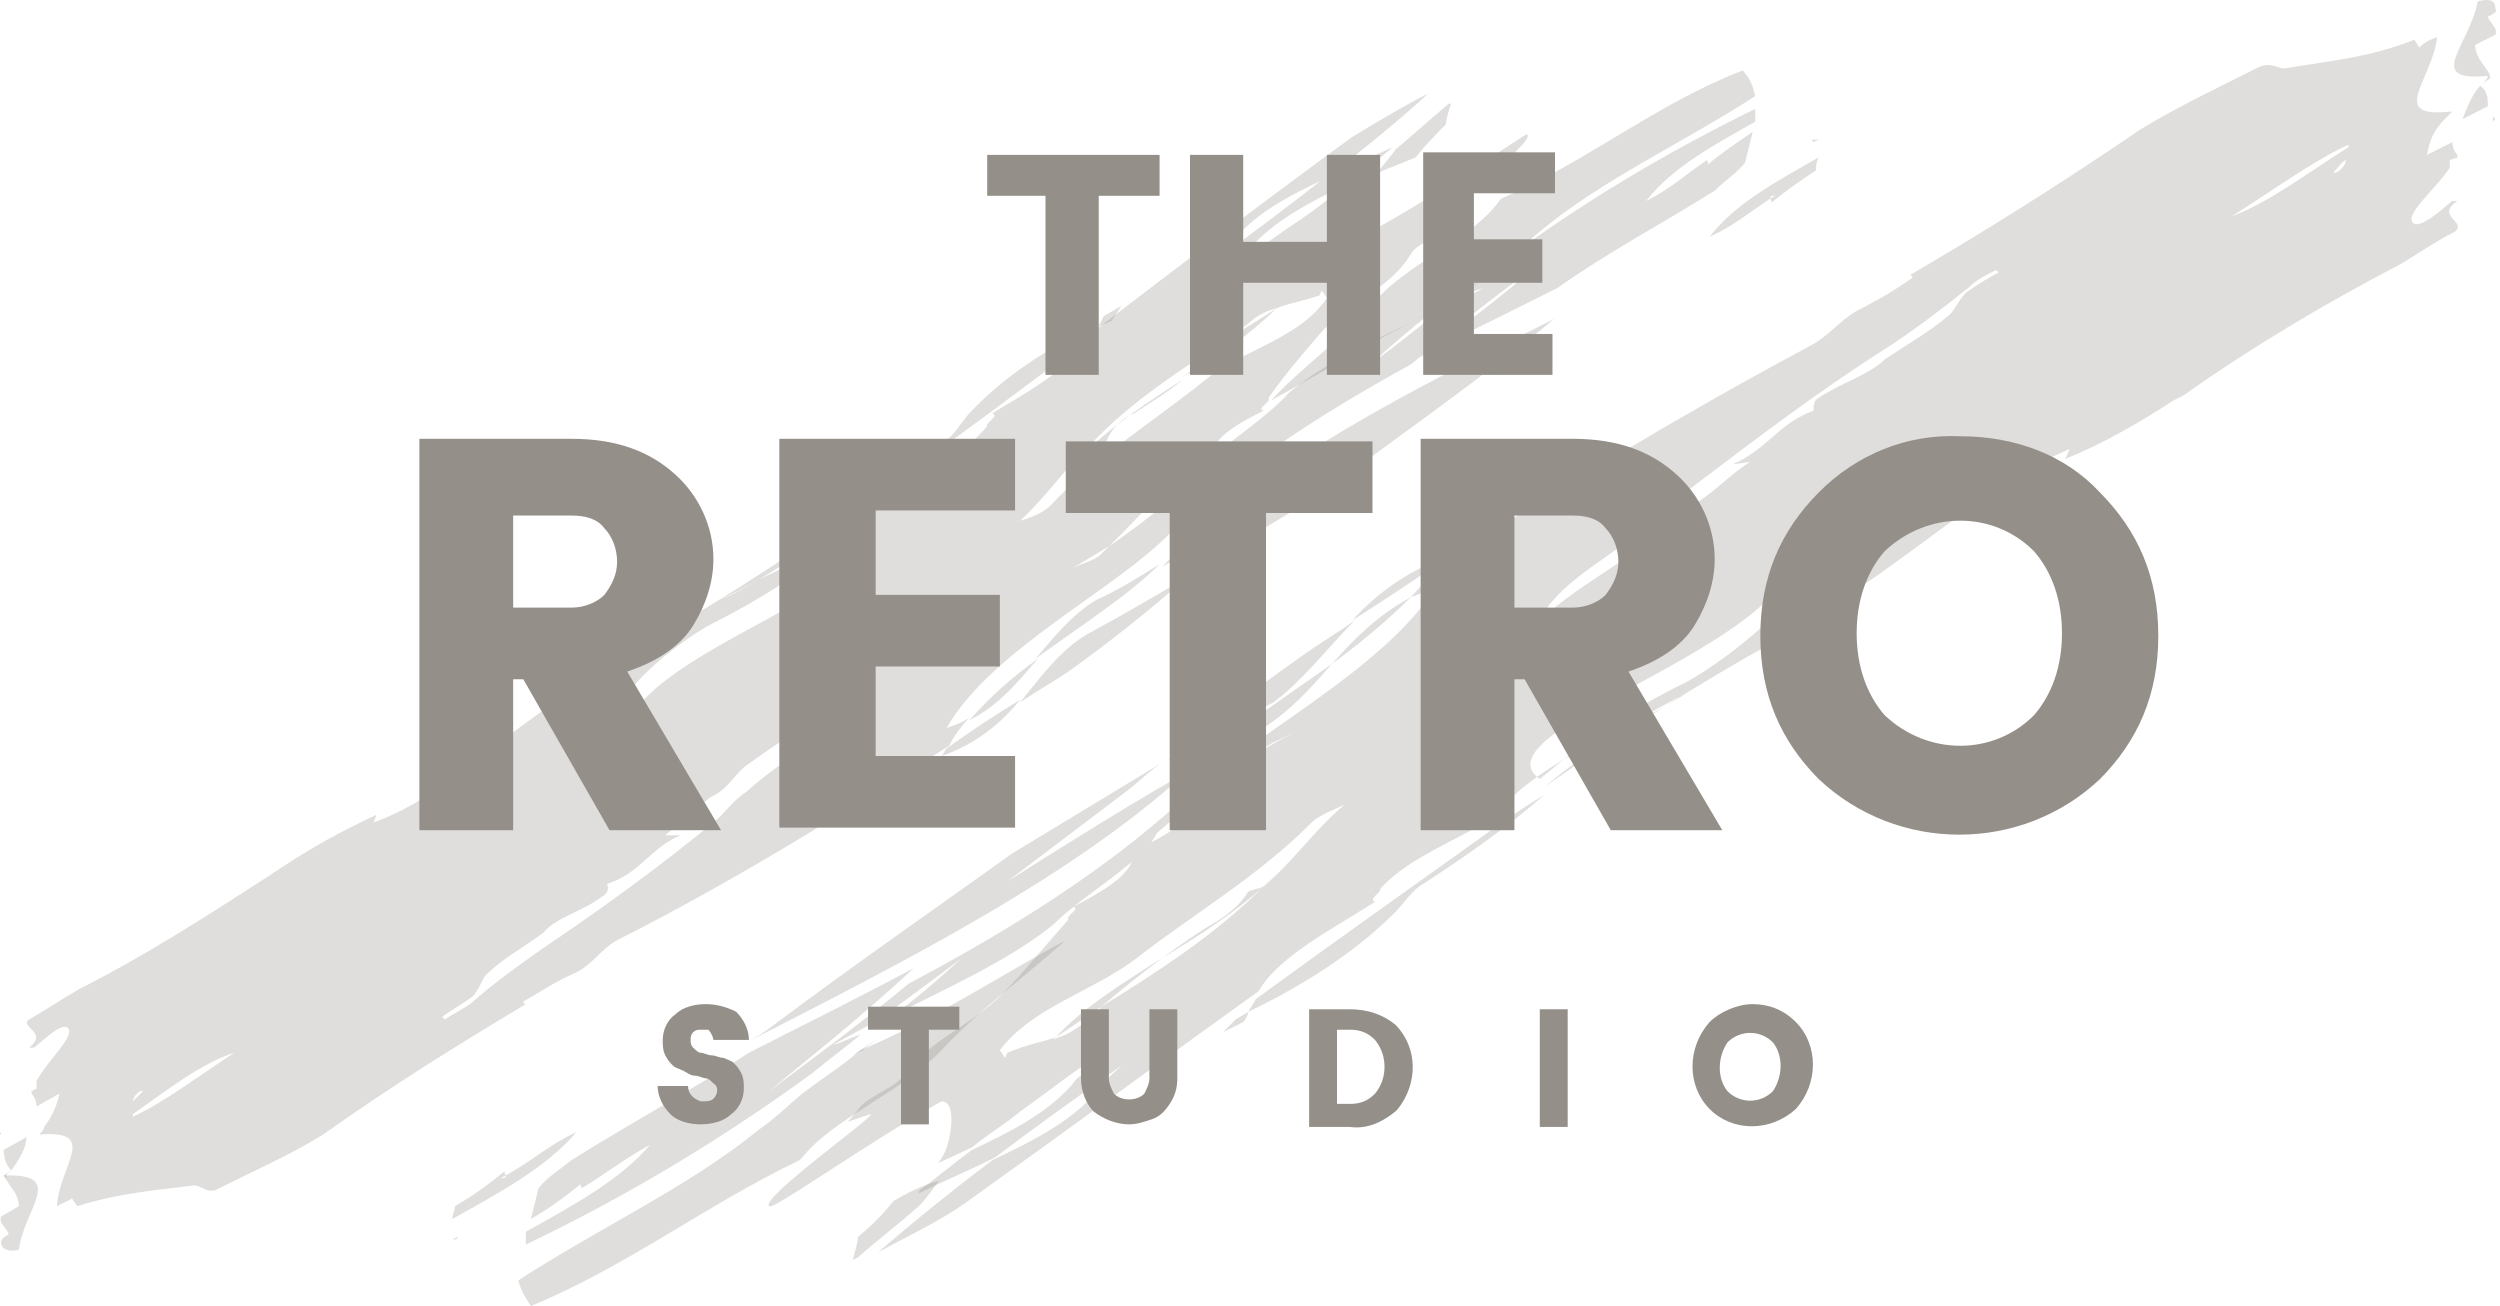 <svg xmlns="http://www.w3.org/2000/svg" width="134" height="70" viewBox="0 0 134 70" fill="none"><path d="M27.506 36.408V44.498H22.479V23.52H30.631C33.077 23.52 34.843 24.206 36.202 25.44C37.424 26.537 38.239 28.182 38.239 29.965C38.239 31.198 37.832 32.432 37.153 33.529C36.473 34.626 35.25 35.449 33.62 35.997L38.647 44.498H32.669L28.049 36.408H27.506ZM27.506 27.497V32.569H30.631C31.31 32.569 31.99 32.295 32.397 31.884C32.805 31.335 33.077 30.787 33.077 30.102C33.077 29.416 32.805 28.73 32.397 28.319C31.99 27.771 31.31 27.634 30.631 27.634H27.506V27.497Z" fill="#949089"></path><path d="M54.408 23.52V27.36H46.935V31.884H53.593V35.723H46.935V40.522H54.408V44.361H41.772V23.52H54.408Z" fill="#949089"></path><path d="M57.125 27.497V23.658H73.565V27.497H67.859V44.498H62.696V27.497H57.125Z" fill="#949089"></path><path d="M81.174 36.408V44.498H76.147V23.52H84.299C86.745 23.52 88.511 24.206 89.87 25.44C91.092 26.537 91.908 28.182 91.908 29.965C91.908 31.198 91.5 32.432 90.821 33.529C90.141 34.626 88.918 35.449 87.288 35.997L92.315 44.498H86.337L81.718 36.408H81.174ZM81.174 27.497V32.569H84.299C84.978 32.569 85.658 32.295 86.065 31.884C86.473 31.335 86.745 30.787 86.745 30.102C86.745 29.416 86.473 28.73 86.065 28.319C85.658 27.771 84.978 27.634 84.299 27.634H81.174V27.497Z" fill="#949089"></path><path d="M97.479 41.756C95.441 39.699 94.354 37.231 94.354 34.078C94.354 30.924 95.441 28.456 97.479 26.4C99.517 24.343 102.234 23.246 105.087 23.384C107.941 23.384 110.658 24.343 112.56 26.4C114.598 28.456 115.685 30.924 115.685 34.078C115.685 37.231 114.598 39.699 112.56 41.756C108.348 45.732 101.691 45.732 97.479 41.756ZM109.028 38.328C109.979 37.231 110.522 35.723 110.522 33.941C110.522 32.158 109.979 30.65 109.028 29.553C106.854 27.36 103.321 27.36 101.011 29.553C100.06 30.65 99.517 32.158 99.517 33.941C99.517 35.723 100.06 37.231 101.011 38.328C103.321 40.522 106.854 40.522 109.028 38.328Z" fill="#949089"></path><path d="M52.914 10.495V8.302H62.153V10.495H58.892V20.093H56.038V10.495H52.914Z" fill="#949089"></path><path d="M71.12 8.302H73.973V20.093H71.12V15.157H66.636V20.093H63.783V8.302H66.636V12.963H71.12V8.302Z" fill="#949089"></path><path d="M83.348 8.165V10.359H79.001V12.827H82.669V15.157H79.001V17.9H83.213V20.093H76.283V8.165H83.348Z" fill="#949089"></path><path d="M37.56 55.192C37.424 55.192 37.288 55.192 37.152 55.33C37.017 55.467 37.017 55.604 37.017 55.741C37.017 55.878 37.017 56.015 37.152 56.152C37.288 56.289 37.424 56.426 37.56 56.426C37.696 56.426 37.968 56.563 38.103 56.563C38.375 56.563 38.511 56.7 38.783 56.7C39.055 56.838 39.19 56.838 39.326 56.975C39.462 57.112 39.598 57.249 39.734 57.523C39.87 57.797 39.87 58.072 39.87 58.346C39.87 58.894 39.598 59.443 39.191 59.717C38.783 60.128 38.103 60.265 37.56 60.265C37.017 60.265 36.337 60.128 35.93 59.717C35.522 59.306 35.25 58.757 35.25 58.209H36.881C36.881 58.62 37.152 58.894 37.56 59.031H37.696C37.832 59.031 38.103 59.031 38.239 58.894C38.511 58.62 38.511 58.209 38.239 58.072C38.103 57.934 37.968 57.797 37.832 57.797C37.696 57.797 37.424 57.66 37.288 57.66C37.017 57.66 36.881 57.523 36.609 57.386C36.337 57.249 36.201 57.249 36.066 57.112C35.93 56.975 35.794 56.838 35.658 56.563C35.522 56.289 35.522 56.015 35.522 55.741C35.522 55.192 35.794 54.644 36.201 54.37C36.609 53.958 37.288 53.821 37.832 53.821C38.375 53.821 38.919 53.958 39.462 54.233C39.87 54.644 40.142 55.192 40.142 55.741H38.239C38.239 55.604 38.103 55.33 37.968 55.192C37.968 55.192 37.832 55.192 37.56 55.192Z" fill="#949089"></path><path d="M46.528 55.192V53.958H51.419V55.192H49.788V60.265H48.294V55.192H46.528Z" fill="#949089"></path><path d="M57.941 57.798V54.096H59.435V57.798C59.435 58.072 59.571 58.346 59.707 58.62C60.114 59.032 60.93 59.032 61.337 58.62C61.473 58.346 61.609 58.072 61.609 57.798V54.096H63.104V57.798C63.104 58.346 62.968 58.757 62.696 59.169C62.424 59.58 62.153 59.854 61.745 59.991C61.337 60.128 60.93 60.266 60.522 60.266C59.843 60.266 59.163 59.991 58.62 59.58C58.212 59.169 57.941 58.483 57.941 57.798Z" fill="#949089"></path><path d="M72.343 54.096C73.294 54.096 74.109 54.37 74.788 54.918C76.011 56.152 76.011 58.072 74.924 59.443C74.924 59.443 74.924 59.443 74.788 59.58C74.109 60.128 73.294 60.54 72.343 60.403H70.169V54.096H72.343ZM71.663 59.169H72.343C72.886 59.169 73.294 59.032 73.701 58.62C74.381 57.798 74.381 56.564 73.701 55.741C73.294 55.33 72.886 55.193 72.343 55.193H71.663V59.169Z" fill="#949089"></path><path d="M82.533 60.403V54.096H84.028V60.403H82.533Z" fill="#949089"></path><path d="M91.636 59.443C90.413 58.209 90.413 56.152 91.636 54.781C92.18 54.233 93.131 53.821 93.946 53.821C94.761 53.821 95.576 54.096 96.256 54.781C97.479 56.015 97.479 58.072 96.256 59.443C94.897 60.677 92.859 60.677 91.636 59.443ZM95.033 58.483C95.576 57.66 95.576 56.563 95.033 55.878C94.353 55.192 93.267 55.192 92.587 55.878C92.044 56.7 92.044 57.797 92.587 58.483C93.267 59.168 94.353 59.168 95.033 58.483Z" fill="#949089"></path><path opacity="0.3" d="M0.604 62.733L0.196 63.008L0.332 63.145C0.332 62.87 0.468 62.87 0.604 62.733Z" fill="#949089"></path><path opacity="0.3" d="M0.059 60.677C-0.074 60.814 0.059 60.814 0.059 60.814V60.677Z" fill="#949089"></path><path opacity="0.3" d="M0.196 63.008C0.468 63.556 1.012 63.968 1.012 64.653L0.061 65.202C-0.075 65.613 0.332 65.75 0.468 66.161C0.196 66.298 0.061 66.436 0.061 66.573C0.061 66.984 0.468 67.121 1.012 66.984C1.283 64.79 3.593 62.871 0.196 63.008Z" fill="#949089"></path><path opacity="0.3" d="M1.419 60.951L0.196 61.637C0.196 62.048 0.332 62.459 0.604 62.733C1.012 62.185 1.419 61.5 1.419 60.951Z" fill="#949089"></path><path opacity="0.3" d="M94.897 10.633C94.897 10.496 94.897 10.496 95.168 10.496L94.897 10.633C94.897 10.77 95.032 10.77 94.897 10.907C95.712 10.222 96.527 9.673 97.342 9.125C97.342 8.851 97.342 8.714 97.478 8.439C95.304 9.673 92.994 10.907 91.636 12.69C92.859 12.141 93.674 11.456 94.897 10.633Z" fill="#949089"></path><path opacity="0.3" d="M97.207 7.618L97.478 7.48C97.071 7.48 97.071 7.48 97.207 7.618Z" fill="#949089"></path><path opacity="0.3" d="M58.755 32.159C57.397 32.981 56.446 34.215 55.495 35.312C57.94 33.53 60.522 31.884 62.152 30.239C61.065 30.925 59.978 31.61 58.755 32.159Z" fill="#949089"></path><path opacity="0.3" d="M50.468 40.522C52.098 39.974 53.593 38.877 54.68 37.506C53.321 38.328 52.098 39.151 50.739 40.111C50.604 40.248 50.604 40.385 50.468 40.522Z" fill="#949089"></path><path opacity="0.3" d="M51.962 38.603C53.593 37.78 54.544 36.547 55.631 35.312C54.272 36.272 53.049 37.369 51.962 38.603Z" fill="#949089"></path><path opacity="0.3" d="M75.875 8.44C76.419 7.754 76.962 7.206 77.506 6.657C77.506 6.383 77.642 5.972 77.778 5.561H77.642C76.691 6.383 75.74 7.206 74.788 8.028C74.517 8.44 74.109 8.851 73.837 9.262C74.517 8.988 75.196 8.714 75.875 8.44Z" fill="#949089"></path><path opacity="0.3" d="M75.74 19.545L75.604 19.682L75.196 20.093L75.74 19.545Z" fill="#949089"></path><path opacity="0.3" d="M60.794 22.151C61.609 21.602 62.56 21.054 63.375 20.368C61.609 21.465 59.843 22.699 58.484 23.933C58.756 23.796 59.028 23.796 59.299 23.659C59.571 22.973 60.114 22.425 60.794 22.151Z" fill="#949089"></path><path opacity="0.3" d="M82.261 14.335C79.951 15.98 77.777 17.763 75.603 19.545C70.848 22.15 66.364 25.029 62.832 28.457C59.843 31.61 53.185 34.764 50.739 39.014C51.147 38.877 51.555 38.74 51.962 38.465C51.555 38.877 51.147 39.425 50.875 39.974C45.033 43.676 39.326 47.24 33.076 50.394C32.125 50.942 31.718 51.765 30.767 52.176C29.816 52.587 29 53.136 28.049 53.684C28.049 53.684 28.049 53.821 28.185 53.821C24.517 56.015 20.984 58.209 17.316 60.814C15.549 61.911 13.647 62.733 11.745 63.693C11.066 64.104 10.794 63.419 10.25 63.556C8.077 63.83 6.31 63.967 4.136 64.653L3.865 64.241C3.593 64.379 3.321 64.516 3.049 64.653C3.185 62.459 5.359 60.54 2.098 60.814C2.234 60.677 2.37 60.54 2.37 60.403C2.778 59.854 3.049 59.306 3.185 58.62L1.962 59.306C1.962 59.031 1.826 58.757 1.691 58.62V58.483L1.962 58.346C1.962 58.209 1.962 58.072 1.962 57.935C2.642 56.701 4.136 55.467 3.593 55.055C3.185 54.918 2.506 55.604 1.827 56.152C1.691 56.152 1.691 56.152 1.555 56.152C2.642 55.33 1.011 55.055 1.555 54.644C2.506 54.096 3.321 53.547 4.272 52.999C7.805 51.216 11.201 49.023 14.598 46.829C14.734 46.692 14.87 46.692 15.006 46.555C16.636 45.458 18.402 44.498 20.169 43.675C20.169 43.813 20.033 43.95 20.033 44.087C21.527 43.538 22.886 42.716 24.245 41.756C27.37 39.288 30.495 36.957 34.163 34.764C37.968 32.57 41.5 30.376 45.169 27.771C43.81 29.005 42.316 30.102 40.685 31.062C40.006 31.473 39.191 31.884 38.511 32.159C39.326 31.884 40.006 31.473 40.685 31.062C43.538 29.691 46.528 28.32 48.022 25.715C48.294 25.715 48.43 25.852 48.565 25.715C50.196 24.892 51.826 24.206 52.913 22.835C52.777 22.698 53.593 22.287 53.185 22.15C54.544 21.327 56.038 20.505 57.261 19.408C57.805 18.997 58.348 18.311 58.62 17.763C63.103 14.335 67.587 10.907 72.478 7.343C73.837 6.52 75.196 5.697 76.555 5.012C74.924 6.52 73.022 8.028 71.12 9.536C69.082 10.496 67.18 11.456 65.957 13.101C65.685 13.375 65.413 13.787 65.006 14.061C67.044 12.553 69.082 11.044 70.984 9.536C72.207 8.988 73.43 8.439 74.652 7.891C73.837 8.576 73.022 9.262 72.071 9.948C70.305 10.77 68.538 11.73 67.315 12.964C67.18 13.101 67.044 13.238 66.908 13.512C66.636 13.787 66.364 14.198 65.957 14.472C67.18 13.512 68.538 12.553 69.761 11.73C70.576 11.181 71.256 10.633 72.071 9.948L73.701 9.262L73.565 9.399C73.158 9.81 72.75 12.278 73.701 12.278C77.234 10.359 81.853 7.068 81.853 7.205C82.397 7.617 76.69 11.73 77.098 11.73C77.506 11.593 77.777 11.456 78.185 11.319C77.913 11.593 77.641 11.867 77.506 12.278C76.826 12.827 75.875 13.101 75.603 13.649C74.516 15.432 72.478 16.117 70.984 17.625C70.033 18.722 68.946 19.956 67.995 21.327C68.131 21.602 67.315 21.876 67.723 22.013C66.364 22.698 64.87 23.521 64.87 24.618L64.734 24.755C64.598 24.892 64.462 24.892 64.462 25.029C62.288 25.989 61.201 27.634 59.435 29.279C58.756 29.691 58.076 30.102 57.397 30.513C57.804 30.239 58.62 30.102 59.027 29.691C59.163 29.554 59.299 29.416 59.435 29.279C61.065 28.183 62.56 26.949 64.055 25.715C64.19 25.578 64.326 25.303 64.462 25.029L64.87 24.892C64.87 24.755 64.87 24.755 64.87 24.618C66.228 23.384 67.995 22.287 69.082 21.053C71.391 19.134 74.245 18.037 76.826 16.666C75.603 17.625 74.516 18.585 73.43 19.545C74.924 18.448 76.283 17.351 77.506 16.392L78.185 16.117L79.544 15.432C79.136 15.569 78.593 15.706 78.185 15.98C79 15.295 79.68 14.746 80.495 14.061C84.707 10.907 89.326 8.165 94.082 5.834C94.082 6.109 94.082 6.246 94.082 6.52C91.908 7.754 89.598 8.988 88.239 10.77C89.598 10.085 90.277 9.399 91.5 8.576C91.5 8.714 91.636 8.714 91.5 8.851C92.315 8.165 93.13 7.617 93.946 7.068C93.81 7.617 93.674 8.165 93.538 8.714C93.13 9.262 92.451 9.673 91.908 10.222C89.055 12.004 86.201 13.512 83.484 15.432C80.766 16.803 78.185 18.037 75.603 19.408C78.049 17.763 80.223 16.117 82.261 14.335ZM7.125 59.031C7.261 58.894 7.533 58.62 7.669 58.483H7.533C7.261 58.62 7.125 58.894 7.125 59.031ZM12.56 56.426C10.794 56.975 8.892 58.483 7.125 59.717V59.854C8.892 59.031 10.658 57.66 12.56 56.426ZM45.984 36.546C44.489 38.191 42.18 39.425 40.142 40.933C39.462 41.345 39.055 42.304 38.104 42.716C37.017 43.538 36.473 44.087 35.658 44.772H36.473C34.843 45.458 34.299 46.829 32.533 47.377C32.669 47.652 32.533 47.926 32.261 48.063C31.174 48.886 29.816 49.16 29.136 49.982C28.049 50.805 26.962 51.353 26.147 52.176C25.875 52.313 25.739 52.999 25.332 53.41C24.788 53.821 24.245 54.096 23.701 54.507L23.837 54.644C24.245 54.37 24.788 54.096 25.196 53.821C26.419 52.724 27.777 51.765 29.136 50.805C32.397 48.611 35.386 46.418 38.239 44.087C38.919 43.538 39.326 42.853 40.006 42.442C41.772 40.796 44.353 39.562 45.169 37.78C45.44 37.232 45.984 36.957 45.984 36.546ZM45.169 28.731C43.131 30.651 40.685 32.159 38.239 33.393C36.337 34.352 31.582 38.054 33.484 39.425C34.028 34.901 48.565 31.336 45.169 28.731ZM62.968 15.843C62.152 16.666 61.201 17.351 60.25 17.9C61.065 17.214 62.017 16.529 62.968 15.843ZM56.31 27.086C58.756 24.481 61.881 22.561 64.598 20.368C66.636 18.722 69.625 18.174 71.12 15.98L70.848 15.569L70.712 15.843C69.897 16.117 69.082 16.254 68.402 16.529L68.538 16.392L68.402 16.529C67.859 16.666 67.315 16.94 66.908 17.351C66.636 17.488 66.5 17.763 66.228 17.9C63.511 19.682 60.658 21.464 58.484 23.795C57.125 25.029 56.174 26.537 54.679 27.908C55.223 27.771 55.902 27.497 56.31 27.086Z" fill="#949089"></path><path opacity="0.3" d="M77.777 16.255C78.728 15.569 79.544 14.884 80.495 14.198C81.174 13.65 81.853 12.964 82.533 12.416C85.793 9.674 90.277 7.617 94.082 5.149C93.946 4.601 93.81 4.19 93.402 3.778C88.783 5.561 84.978 8.714 80.495 10.634L80.359 10.771C79 12.69 75.875 13.924 73.973 15.844C72.207 18.037 70.033 19.408 68.131 21.465C71.391 19.683 74.38 17.763 77.777 16.255Z" fill="#949089"></path><path opacity="0.3" d="M54.679 37.643C55.495 37.095 56.446 36.546 57.261 35.998C59.571 34.352 61.609 32.707 63.647 30.925C62.016 31.884 60.386 32.844 58.62 33.804C56.989 34.627 55.902 36.135 54.679 37.643Z" fill="#949089"></path><path opacity="0.3" d="M65.278 29.28C64.734 29.828 64.191 30.239 63.647 30.788C66.093 29.28 68.538 27.909 70.848 26.4C74.653 23.658 78.457 20.916 82.125 18.037C82.533 17.763 82.941 17.351 83.348 17.077C75.604 20.916 67.995 24.755 62.56 30.102L62.289 30.376C65.278 28.731 68.267 26.812 71.12 25.029C69.082 26.263 67.18 27.771 65.278 29.28Z" fill="#949089"></path><path opacity="0.3" d="M76.962 16.94L77.642 16.666C77.914 16.529 78.049 16.254 78.321 16.117L77.778 16.254C77.506 16.529 77.234 16.803 76.962 16.94Z" fill="#949089"></path><path opacity="0.3" d="M68.403 16.529C67.587 17.078 66.908 17.489 66.228 17.9C65.277 18.723 64.326 19.546 63.375 20.231C65.277 19.134 67.044 17.9 68.403 16.529Z" fill="#949089"></path><path opacity="0.3" d="M60.114 16.392L59.163 16.94L58.892 17.488L59.571 17.214L60.114 16.392Z" fill="#949089"></path><path opacity="0.3" d="M47.751 25.989C51.555 23.247 55.088 20.642 58.484 18.037C58.62 17.9 58.756 17.626 58.892 17.352C56.31 18.585 53.865 20.094 51.962 22.15C51.555 22.562 51.147 23.384 50.604 23.658C48.566 25.029 46.664 26.401 44.761 28.046C45.848 27.36 46.8 26.675 47.751 25.989Z" fill="#949089"></path><path opacity="0.3" d="M133.076 4.463L133.484 4.189C133.484 4.189 133.484 4.052 133.348 4.052C133.348 4.189 133.212 4.326 133.076 4.463Z" fill="#949089"></path><path opacity="0.3" d="M133.619 6.52L133.755 6.383C133.755 6.383 133.755 6.383 133.619 6.246C133.619 6.383 133.619 6.52 133.619 6.52Z" fill="#949089"></path><path opacity="0.3" d="M133.484 4.052C133.212 3.504 132.669 3.092 132.669 2.407L133.756 1.859C133.891 1.447 133.484 1.31 133.348 0.899C133.62 0.762 133.891 0.625 133.756 0.487C133.756 -0.061 133.348 -0.061 132.804 0.076C132.397 2.407 129.815 4.464 133.484 4.052Z" fill="#949089"></path><path opacity="0.3" d="M131.989 6.383L133.348 5.697C133.348 5.286 133.348 4.875 132.94 4.601C132.533 5.012 132.261 5.697 131.989 6.383Z" fill="#949089"></path><path opacity="0.3" d="M27.098 63.008C27.098 63.145 27.098 63.145 26.827 63.145L27.098 63.008C27.098 62.87 26.962 62.87 27.098 62.733C26.283 63.419 25.332 64.104 24.381 64.653C24.381 64.927 24.245 65.064 24.245 65.338C26.691 63.967 29.272 62.596 30.903 60.677C29.408 61.362 28.593 62.185 27.098 63.008Z" fill="#949089"></path><path opacity="0.3" d="M24.517 66.298L24.245 66.435C24.517 66.435 24.517 66.435 24.517 66.298Z" fill="#949089"></path><path opacity="0.3" d="M67.723 39.015C69.218 38.055 70.305 36.821 71.391 35.587C68.674 37.506 65.821 39.426 63.783 41.071C65.141 40.386 66.5 39.7 67.723 39.015Z" fill="#949089"></path><path opacity="0.3" d="M77.234 29.965C75.468 30.65 73.838 31.747 72.479 33.255C73.973 32.296 75.468 31.336 76.827 30.376C77.098 30.239 77.234 30.102 77.234 29.965Z" fill="#949089"></path><path opacity="0.3" d="M75.603 32.022C73.837 32.981 72.614 34.215 71.392 35.586C72.886 34.489 74.381 33.255 75.603 32.022Z" fill="#949089"></path><path opacity="0.3" d="M47.886 64.379C47.343 65.065 46.664 65.75 45.984 66.299C45.984 66.573 45.849 66.984 45.713 67.532L45.984 67.395C47.071 66.436 48.158 65.613 49.245 64.653C49.653 64.242 49.925 63.831 50.332 63.282C49.381 63.556 48.566 63.968 47.886 64.379Z" fill="#949089"></path><path opacity="0.3" d="M48.565 52.862L48.701 52.725C48.837 52.588 48.973 52.451 49.109 52.313L48.565 52.862Z" fill="#949089"></path><path opacity="0.3" d="M65.142 49.434C64.191 49.983 63.24 50.668 62.289 51.354C64.327 50.12 66.229 48.886 67.724 47.515C67.452 47.652 67.18 47.652 66.908 47.789C66.501 48.474 65.821 49.023 65.142 49.434Z" fill="#949089"></path><path opacity="0.3" d="M41.228 58.483C43.81 56.563 46.392 54.644 48.701 52.724C54.136 49.845 59.163 46.692 63.239 42.99C66.772 39.562 74.109 35.997 76.962 31.473C76.555 31.61 76.011 31.884 75.603 32.021C76.147 31.473 76.555 30.924 76.962 30.376C83.484 26.263 90.005 22.287 96.935 18.585C98.022 18.037 98.565 17.214 99.516 16.665C100.603 16.117 101.554 15.569 102.505 14.883C102.505 14.883 102.505 14.746 102.37 14.746C106.582 12.278 110.522 9.81 114.734 6.931C116.772 5.697 118.81 4.737 120.984 3.64C121.799 3.229 122.071 3.777 122.614 3.64C125.06 3.229 126.962 3.092 129.407 2.132L129.679 2.544C129.951 2.269 130.223 2.132 130.63 1.995C130.359 4.326 127.913 6.383 131.445 5.971C131.31 6.108 131.174 6.245 131.038 6.383C130.494 6.931 130.223 7.479 130.087 8.302L131.445 7.616C131.445 7.891 131.581 8.165 131.717 8.302V8.439L131.31 8.576C131.31 8.713 131.31 8.85 131.31 8.988C130.494 10.222 128.728 11.592 129.407 12.004C129.815 12.141 130.63 11.455 131.445 10.77C131.581 10.77 131.581 10.77 131.717 10.77C130.494 11.592 132.261 11.867 131.581 12.415C130.494 12.964 129.543 13.649 128.592 14.197C124.652 16.254 120.712 18.585 117.043 21.19L116.5 21.464C114.598 22.698 112.696 23.795 110.658 24.618C110.793 24.48 110.793 24.343 110.929 24.069C109.299 24.755 107.668 25.714 106.31 26.674C102.777 29.279 99.245 32.021 95.168 34.352C90.957 36.683 86.88 39.288 82.804 42.167C84.435 40.796 86.065 39.699 87.832 38.602C88.647 38.191 89.462 37.78 90.277 37.231C89.462 37.643 88.647 38.054 87.832 38.602C84.571 40.248 81.31 41.756 79.544 44.498C79.272 44.498 79.136 44.361 78.864 44.498C77.098 45.458 75.196 46.28 73.973 47.651C74.109 47.788 73.294 48.2 73.701 48.337C72.207 49.297 70.44 50.256 69.082 51.353C68.402 51.902 67.859 52.45 67.451 53.136C62.288 56.837 57.261 60.539 51.691 64.515C50.332 65.475 48.565 66.298 47.071 67.12C48.973 65.475 51.011 63.83 53.185 62.185C55.495 61.088 57.669 59.991 59.027 58.209C59.299 57.797 59.707 57.523 60.114 57.112C57.804 58.757 55.495 60.402 53.321 62.047C51.962 62.733 50.603 63.281 49.245 63.967C49.245 63.967 49.245 63.967 49.245 63.83C50.196 63.144 51.147 62.322 52.098 61.636C54.136 60.676 56.038 59.717 57.397 58.209C57.533 58.071 57.669 57.797 57.94 57.66C58.212 57.249 58.62 56.974 58.892 56.563C57.397 57.523 56.038 58.62 54.679 59.58C53.864 60.265 52.913 60.813 52.098 61.499L50.332 62.322C50.332 62.185 50.468 62.185 50.468 62.047C50.875 61.636 51.419 59.031 50.468 59.031C46.527 61.225 41.364 64.927 41.228 64.653C40.685 64.241 47.071 59.717 46.663 59.717C46.256 59.854 45.848 59.991 45.44 60.128C45.712 59.854 45.984 59.442 46.256 59.168C46.935 58.62 48.022 58.209 48.43 57.66C49.788 55.741 51.962 55.055 53.728 53.273C54.815 52.176 56.038 50.668 57.261 49.297C57.125 49.022 57.94 48.748 57.533 48.611C59.027 47.788 60.658 46.966 60.794 45.732L60.929 45.595C61.065 45.458 61.201 45.458 61.337 45.321C63.783 44.224 65.141 42.441 67.044 40.659C67.723 40.111 68.538 39.699 69.353 39.288C68.81 39.562 67.995 39.836 67.587 40.248L67.18 40.659C65.277 41.893 63.647 43.264 62.017 44.635C61.881 44.909 61.745 45.046 61.609 45.321C61.473 45.321 61.337 45.458 61.201 45.458C61.201 45.595 61.201 45.595 61.201 45.732C59.707 47.103 57.669 48.337 56.446 49.571C53.864 51.627 50.603 52.998 47.75 54.507C49.109 53.547 50.332 52.45 51.554 51.353C49.924 52.587 48.43 53.684 46.935 54.781L46.12 55.192L44.625 56.015C45.169 55.878 45.576 55.603 46.12 55.466C45.305 56.152 44.353 56.837 43.538 57.523C38.647 61.088 33.62 64.104 28.185 66.709C28.185 66.435 28.185 66.161 28.185 66.023C30.631 64.653 33.212 63.281 34.843 61.362C33.348 62.185 32.533 62.87 31.174 63.693C31.174 63.556 31.038 63.556 31.174 63.419C30.359 64.104 29.408 64.79 28.457 65.338C28.593 64.79 28.729 64.241 28.864 63.693C29.272 63.144 29.951 62.733 30.631 62.185C33.892 60.128 37.017 58.483 40.142 56.426C43.131 54.918 46.12 53.41 48.973 51.902C45.848 54.781 43.538 56.563 41.228 58.483ZM125.739 8.576C125.467 8.713 125.331 8.988 125.06 9.262H125.196C125.467 9.125 125.739 8.85 125.739 8.576ZM119.625 11.592C121.527 10.907 123.701 9.262 125.875 7.891V7.754C123.837 8.713 121.799 10.222 119.625 11.592ZM81.989 33.804C83.62 32.021 86.201 30.65 88.647 28.868C89.462 28.456 89.87 27.497 90.957 26.948C92.179 26.126 92.723 25.44 93.81 24.755L92.859 24.892C94.761 24.069 95.304 22.698 97.207 22.013C97.207 21.738 97.207 21.464 97.478 21.327C98.701 20.504 100.196 20.093 101.011 19.27C102.234 18.448 103.457 17.762 104.408 16.94C104.679 16.802 104.951 16.117 105.359 15.706C105.902 15.294 106.582 14.883 107.125 14.609L106.989 14.472C106.446 14.746 105.902 15.02 105.495 15.431C104.136 16.528 102.505 17.762 101.011 18.722C97.342 21.053 93.946 23.658 90.685 26.126C90.005 26.674 89.326 27.36 88.647 27.908C86.609 29.691 83.755 31.061 82.669 32.981C82.669 32.981 82.125 33.255 81.989 33.804ZM82.533 41.756C84.978 39.699 87.56 37.917 90.413 36.546C92.451 35.449 97.886 31.336 95.984 30.102C95.168 34.763 79 39.288 82.533 41.756ZM62.424 56.015C63.375 55.192 64.462 54.37 65.549 53.821L62.424 56.015ZM70.304 44.087C67.451 46.966 63.919 49.022 60.929 51.353C58.62 53.136 55.359 53.958 53.593 56.289L53.864 56.7L54 56.426C54.951 56.015 55.767 55.878 56.582 55.603L56.446 55.741L56.718 55.603C57.261 55.466 57.804 55.055 58.348 54.644C58.62 54.37 58.892 54.232 59.027 53.958C62.152 52.039 65.277 49.982 67.723 47.514C69.353 46.143 70.44 44.498 72.071 43.127C71.527 43.401 70.712 43.675 70.304 44.087Z" fill="#949089"></path><path opacity="0.3" d="M46.12 56.289C45.169 57.112 44.082 57.797 42.995 58.62C42.18 59.305 41.5 59.991 40.685 60.539C37.017 63.556 31.989 65.886 27.778 68.629C27.913 69.177 28.185 69.588 28.457 70C33.484 67.943 37.968 64.515 42.859 62.185L42.995 62.047C44.625 59.991 48.158 58.62 50.332 56.426C52.506 54.095 54.816 52.45 57.125 50.394C53.321 52.45 50.06 54.644 46.12 56.289Z" fill="#949089"></path><path opacity="0.3" d="M72.614 33.256C71.663 33.941 70.712 34.49 69.761 35.175C67.043 37.095 64.734 38.877 62.56 40.797C64.462 39.7 66.364 38.603 68.266 37.643C69.897 36.409 71.12 34.764 72.614 33.256Z" fill="#949089"></path><path opacity="0.3" d="M60.522 42.304C61.201 41.756 61.745 41.207 62.424 40.796C59.707 42.441 56.989 44.086 54.272 45.732C50.06 48.748 45.712 51.764 41.501 54.918C40.957 55.329 40.549 55.603 40.006 55.877C48.566 51.49 57.261 47.103 63.511 41.481C63.647 41.344 63.783 41.207 63.919 41.207C60.522 43.127 57.261 45.183 54 47.24C56.174 45.595 58.348 43.949 60.522 42.304Z" fill="#949089"></path><path opacity="0.3" d="M47.207 55.605L46.528 56.016L45.713 56.564L46.256 56.29C46.528 56.016 46.8 55.879 47.207 55.605Z" fill="#949089"></path><path opacity="0.3" d="M56.582 55.604C57.397 55.055 58.212 54.507 59.027 53.959C59.978 53.136 61.201 52.176 62.288 51.353C60.114 52.725 57.941 54.096 56.582 55.604Z" fill="#949089"></path><path opacity="0.3" d="M65.55 55.329L66.637 54.781C66.772 54.644 66.908 54.37 66.908 54.232L66.229 54.644L65.55 55.329Z" fill="#949089"></path><path opacity="0.3" d="M79.544 44.773C75.332 47.789 71.256 50.668 67.316 53.548C67.18 53.822 67.044 53.959 66.908 54.233C69.761 52.862 72.615 51.08 74.789 48.886C75.196 48.475 75.74 47.652 76.283 47.378C78.593 45.87 80.767 44.361 82.805 42.579C81.718 43.265 80.631 43.95 79.544 44.773Z" fill="#949089"></path></svg>